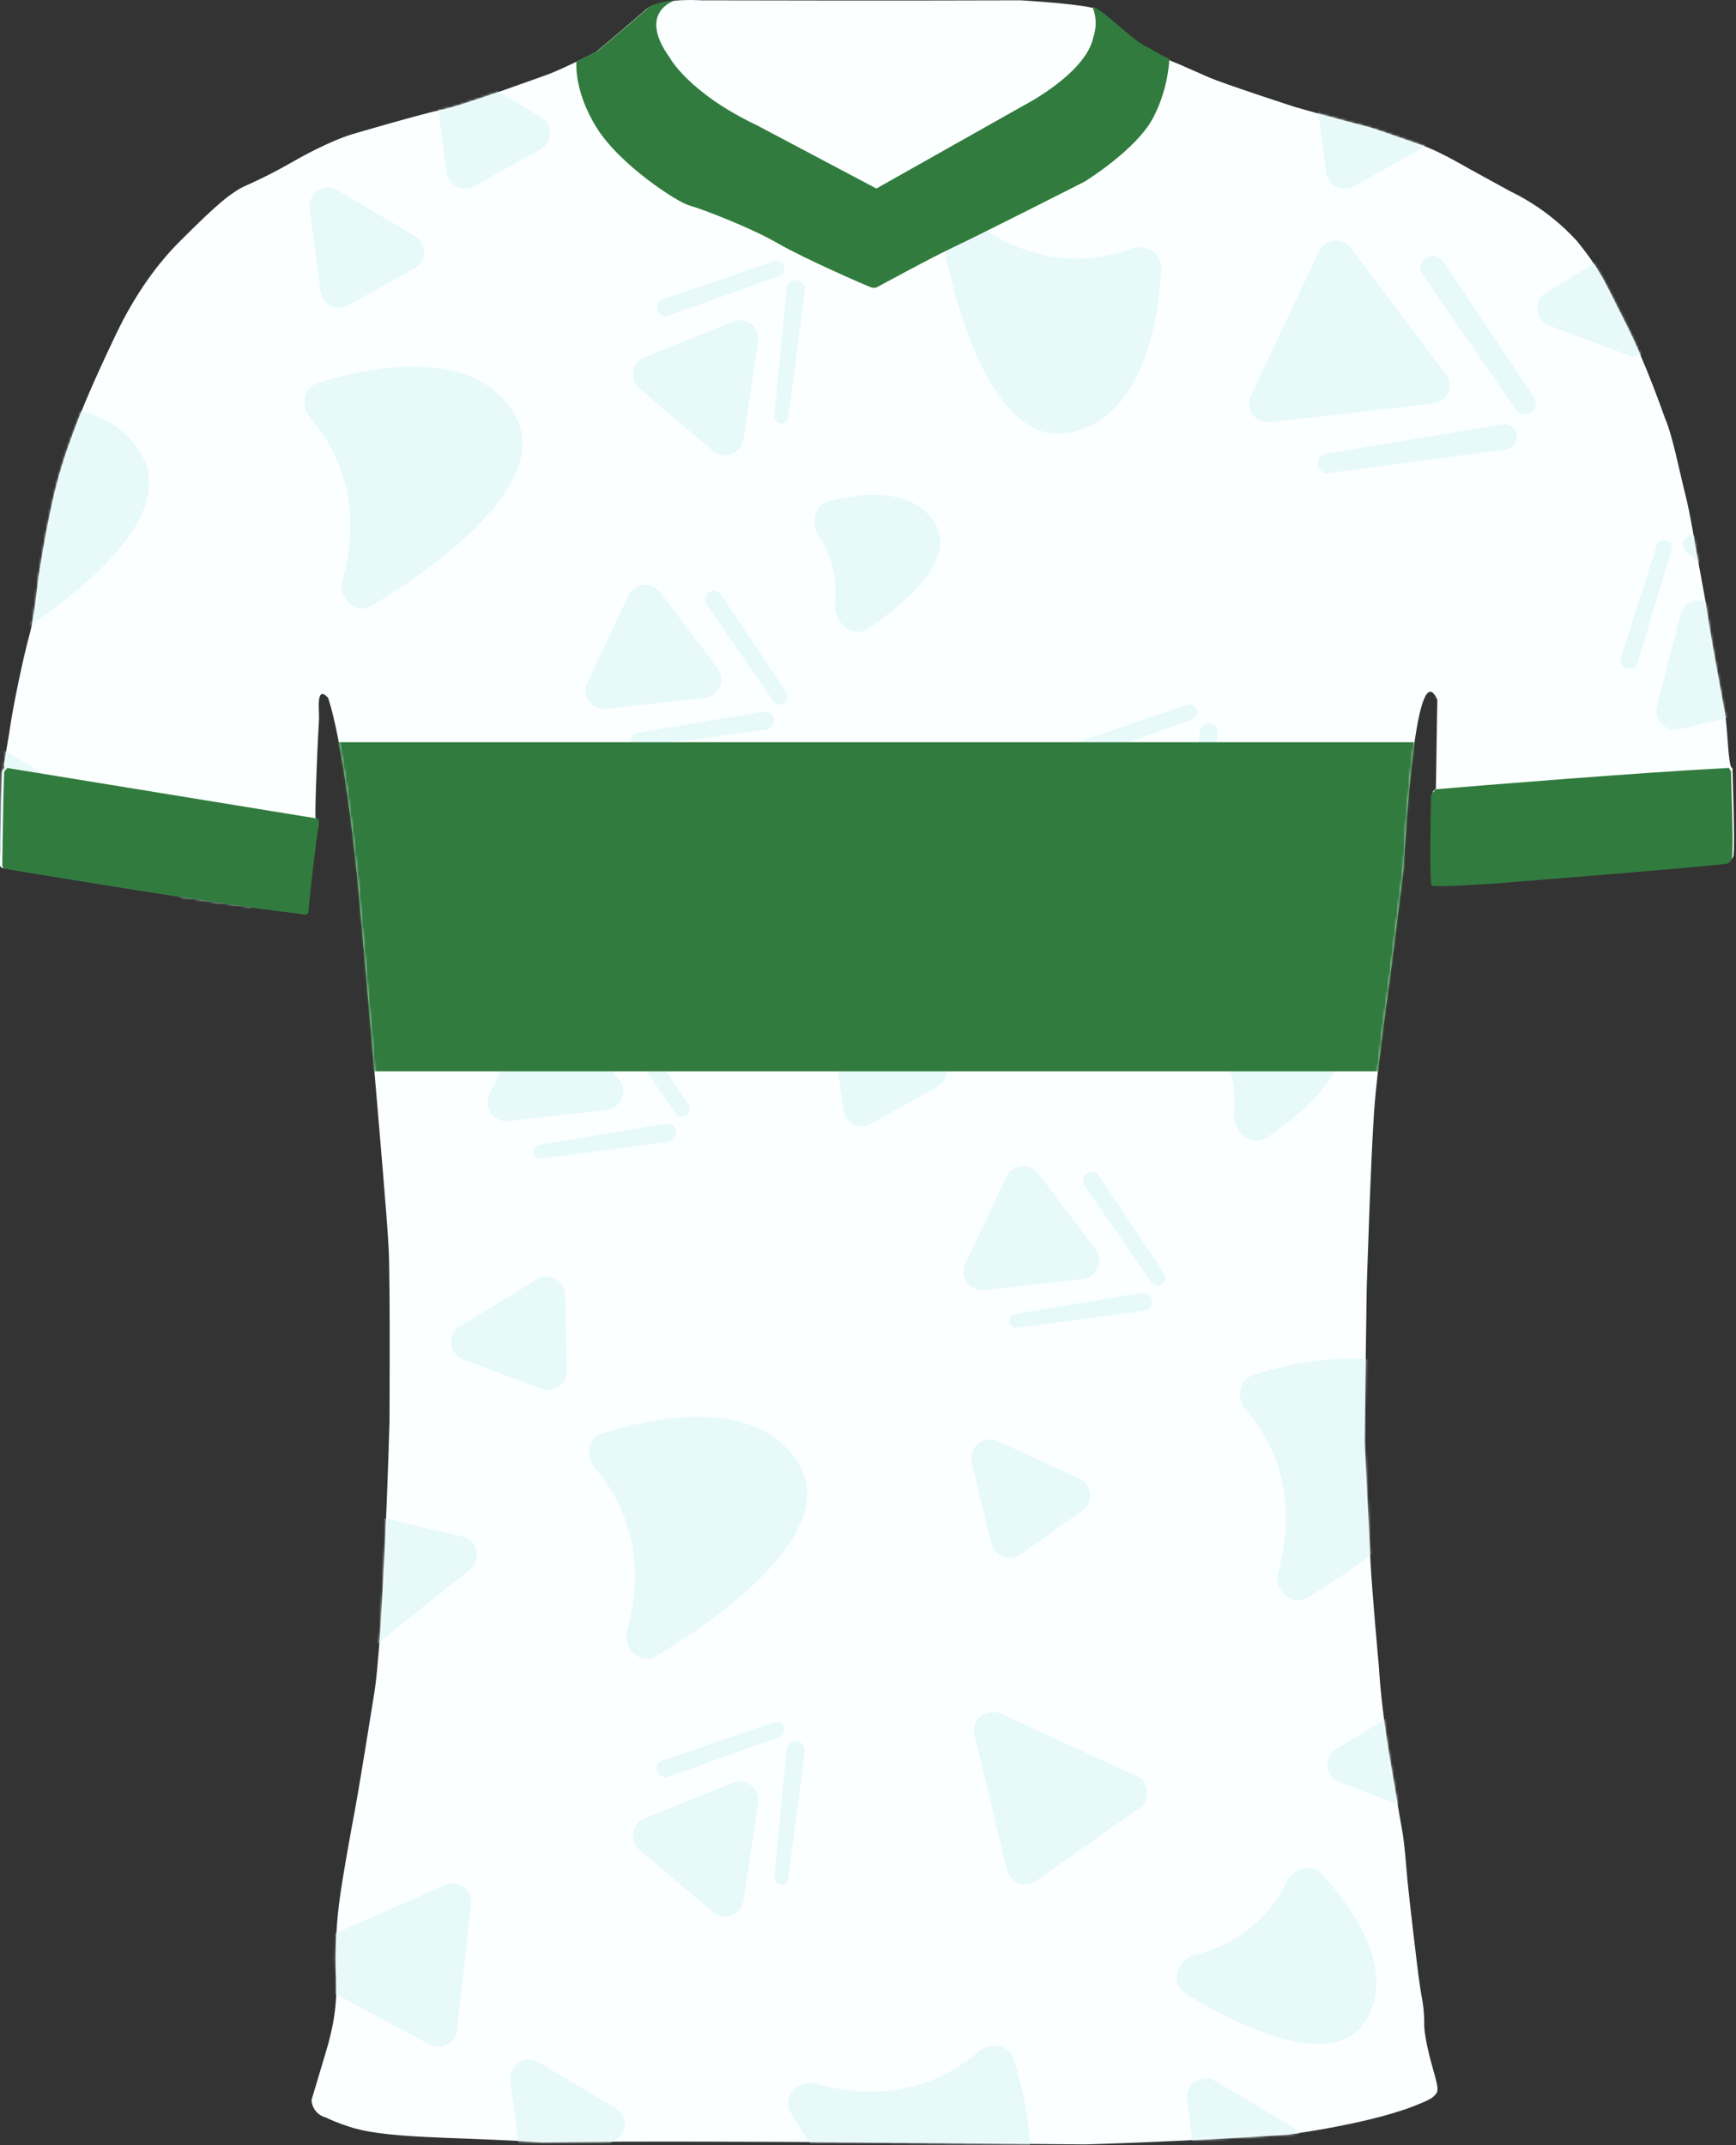 <svg width="744" height="919" viewBox="0 0 744 919" fill="none" xmlns="http://www.w3.org/2000/svg">
<rect x="0" y="0" width="744" height="919" fill="#333333" stroke="none"/>
<path d="M742.485 329.08C742.155 329.09 741.885 328.66 741.655 327.89C740.395 323.67 740.395 309.32 738.755 302.89C737.585 296.22 735.005 282.31 735.005 282.31C735.005 282.31 732.005 265.48 731.425 260.89C730.845 256.3 726.675 234.64 726.675 234.64C726.675 234.64 724.675 221.22 722.175 211.39C719.675 201.56 716.715 186.23 713.555 179.14C713.555 179.14 705.005 154.56 696.675 138.39C688.345 122.22 686.675 116.6 675.805 103.22C669.035 95.82 661.145 89.55 652.415 84.65C652.245 84.55 652.085 84.46 651.915 84.37C651.355 84.06 650.795 83.75 650.225 83.46C649.205 82.91 648.175 82.39 647.135 81.89L629.805 72.39C629.805 72.39 627.105 70.79 623.425 68.81C622.985 68.57 622.525 68.32 622.065 68.08C621.765 67.92 621.455 67.76 621.145 67.59C620.975 67.5 620.815 67.42 620.645 67.32C616.755 65.3 612.365 63.19 608.975 62.06C601.225 59.47 589.105 54.97 585.435 54.14C584.445 53.91 581.985 53.27 578.855 52.43L577.775 52.14C569.255 49.85 556.885 46.42 555.185 45.89C552.765 45.14 524.495 35.89 518.245 33.2C511.995 30.51 504.565 27.13 503.975 26.97C502.835 26.53 501.705 26.06 500.585 25.55C497.725 24.26 494.955 22.76 492.315 21.06C492.315 21.06 492.295 21.06 492.295 21.05C491.885 20.88 491.465 20.69 491.045 20.47C490.875 20.38 490.695 20.28 490.515 20.18C490.255 20.04 489.985 19.89 489.715 19.73C489.505 19.6 489.295 19.47 489.075 19.34C488.855 19.2 488.625 19.05 488.395 18.9C488.125 18.72 487.855 18.54 487.585 18.35C487.465 18.27 487.345 18.18 487.225 18.1C486.535 17.61 485.845 17.1 485.145 16.55C485.105 16.52 485.065 16.49 485.015 16.45C484.715 16.22 484.415 15.97 484.105 15.73C483.925 15.58 483.745 15.44 483.565 15.29C483.285 15.06 483.005 14.83 482.725 14.6C482.505 14.42 482.295 14.24 482.075 14.06C481.825 13.85 481.565 13.63 481.315 13.42C481.015 13.16 480.705 12.9 480.405 12.64C480.205 12.47 480.005 12.3 479.815 12.13C479.155 11.57 478.505 11.01 477.855 10.45C477.685 10.3 477.515 10.16 477.345 10.01C477.065 9.77 476.785 9.53 476.515 9.3C476.305 9.12 476.095 8.94 475.885 8.77C475.635 8.56 475.395 8.36 475.155 8.16C474.885 7.93 474.615 7.72 474.345 7.5C474.115 7.31 473.885 7.12 473.655 6.94C473.295 6.65 472.935 6.37 472.585 6.1C472.425 5.98 472.275 5.87 472.115 5.75C471.845 5.55 471.575 5.35 471.315 5.16C471.155 5.05 471.005 4.94 470.855 4.84C470.585 4.65 470.325 4.48 470.065 4.32C469.935 4.24 469.805 4.15 469.675 4.08C469.295 3.85 468.925 3.64 468.575 3.46C468.285 3.39 467.985 3.31 467.655 3.24C459.115 1.36 437.365 0.13 437.365 0.13C437.365 0.13 382.675 0.34 300.365 0.13C300.365 0.13 298.685 0.01 296.175 0C294.225 0 291.775 0.05 289.235 0.29C289.225 0.3 289.215 0.3 289.205 0.3C284.085 0.78 278.605 1.97 276.035 4.76C267.205 12.42 255.495 22.21 255.495 22.21C255.495 22.21 251.475 24.32 246.505 26.72C246.505 26.72 246.505 26.72 246.485 26.72C242.895 28.45 238.815 30.33 235.385 31.67C235.385 31.67 197.975 45.34 190.055 46.84C182.135 48.34 150.885 57.51 150.885 57.51C150.885 57.51 141.465 60.17 125.715 69.17C109.965 78.17 104.515 79.42 101.385 81.67C98.255 83.92 95.715 84.67 76.595 103.88C68.415 112.1 58.385 124.88 49.385 143.88C40.385 162.88 35.385 174.26 30.635 187.38C26.805 197.62 23.795 208.16 21.635 218.88C19.015 230.88 17.135 243.63 16.635 246.38C16.135 249.13 14.995 263.46 12.595 272.09C10.195 280.72 5.595 302.09 3.845 314.63C3.845 314.63 1.905 326.13 1.715 327.63C1.665 328 1.795 328.38 1.885 328.69C2.005 329.12 2.065 329.43 1.565 329.4C1.125 329.73 0.855 330.24 0.815 330.79C0.745 331.73 0.475 342.66 0.475 342.66L0.005 367.67V370.59C0.005 370.59 -0.185 371.81 1.815 372.02C1.815 372.02 3.145 372.24 5.525 372.64C3.905 372.37 2.775 372.18 2.225 372.09C4.685 372.5 17.325 374.61 33.975 377.31C34.135 377.34 34.305 377.36 34.465 377.39C35.035 377.48 35.615 377.58 36.195 377.67C36.335 377.69 36.475 377.72 36.625 377.74C37.215 377.83 37.805 377.93 38.395 378.03C39.685 378.24 40.995 378.45 42.315 378.66C42.425 378.68 42.535 378.7 42.645 378.71C72.925 383.58 111.785 389.6 128.885 391.31H128.865C129.015 391.42 129.175 391.49 129.335 391.53C129.395 391.55 129.455 391.56 129.515 391.57C129.525 391.57 129.535 391.57 129.545 391.57H129.525C129.585 391.57 129.645 391.59 129.705 391.59C129.915 391.6 130.125 391.56 130.325 391.48C130.425 391.44 130.515 391.39 130.605 391.32C130.635 391.3 130.665 391.28 130.695 391.26C130.785 391.19 130.865 391.11 130.935 391.01C131.165 390.71 131.265 390.33 131.215 389.96C131.375 387.43 134.635 357.68 135.635 353.59C135.635 353.59 135.935 351.29 135.335 350.44C135.315 350.4 135.295 350.37 135.265 350.34C134.905 349.96 135.715 324.96 136.715 308.34C136.945 304.57 135.195 293.22 140.555 298.88C140.555 298.88 147.095 315.51 153.345 377.88C153.345 377.88 158.925 440.24 160.595 460.58C162.265 480.92 165.935 521.58 166.595 535.58C167.255 549.58 166.925 609.25 166.925 609.25C166.925 609.25 164.265 704.58 160.095 727.25C160.095 727.25 154.265 764 152.095 775.5C149.925 787 146.925 804.08 145.925 811.08C144.115 823.32 143.485 835.71 144.055 848.08C144.475 858.37 143.155 867.89 139.345 880.2L133.515 899.69C133.675 903.27 136.165 906.32 139.635 907.2C142.385 908.53 145.225 909.67 148.135 910.62C164.285 916.62 192.965 915.24 232.555 917.87C268.555 917.21 346.765 917.74 346.765 917.74L465.055 918.74C465.055 918.74 509.445 917.53 552.445 914.47C552.445 914.47 589.265 909.7 608.945 901.1C608.945 901.1 613.195 899.44 614.355 898.22C615.855 896.64 617.035 896.66 614.915 889.22C612.795 881.78 610.135 871.91 610.385 866.28C610.305 858.64 609.055 855.28 608.385 849.66C607.715 845.85 603.715 811.33 603.215 805.83C602.715 800.33 601.995 789.98 600.995 784.59C599.995 779.2 595.295 751.21 595.295 751.21C593.295 738.75 591.665 725.9 590.915 713.59C590.915 713.59 587.975 681.84 587.295 667.84C586.615 653.84 584.805 617.39 584.805 617.39L585.745 551.39C585.745 551.39 587.485 495.93 588.915 476.06C590.415 455.24 595.745 418.56 595.745 418.56L601.585 371.72C601.585 371.72 605.315 291.97 613.695 296.57C614.425 296.97 615.195 298.01 615.995 299.8L615.395 337.07L615.385 337.8C615.385 337.8 613.905 338.8 613.905 339.95C613.905 341.1 613.165 375.95 614.165 378.32C614.585 378.48 615.785 378.55 617.435 378.56C624.615 378.6 640.515 377.46 640.515 377.46C640.515 377.46 726.225 370.73 740.745 368.94C741.815 368.6 742.635 367.73 742.905 366.64C743.655 361.55 742.495 331.73 742.495 329.07L742.485 329.08ZM129.195 391.48C129.195 391.48 129.215 391.48 129.235 391.49C129.225 391.49 129.215 391.49 129.195 391.48Z" fill="#FBFFFF"/>
<mask id="mask0_554_3510" style="mask-type:alpha" maskUnits="userSpaceOnUse" x="0" y="0" width="744" height="919">
<path d="M742.485 329.08C742.155 329.09 741.885 328.66 741.655 327.89C740.395 323.67 740.395 309.32 738.755 302.89C737.585 296.22 735.005 282.31 735.005 282.31C735.005 282.31 732.005 265.48 731.425 260.89C730.845 256.3 726.675 234.64 726.675 234.64C726.675 234.64 724.675 221.22 722.175 211.39C719.675 201.56 716.715 186.23 713.555 179.14C713.555 179.14 705.005 154.56 696.675 138.39C688.345 122.22 686.675 116.6 675.805 103.22C669.035 95.82 661.145 89.55 652.415 84.65C652.245 84.55 652.085 84.46 651.915 84.37C651.355 84.06 650.795 83.75 650.225 83.46C649.205 82.91 648.175 82.39 647.135 81.89L629.805 72.39C629.805 72.39 627.105 70.79 623.425 68.81C622.985 68.57 622.525 68.32 622.065 68.08C621.765 67.92 621.455 67.76 621.145 67.59C620.975 67.5 620.815 67.42 620.645 67.32C616.755 65.3 612.365 63.19 608.975 62.06C601.225 59.47 589.105 54.97 585.435 54.14C584.445 53.91 581.985 53.27 578.855 52.43L577.775 52.14C569.255 49.85 556.885 46.42 555.185 45.89C552.765 45.14 524.495 35.89 518.245 33.2C511.995 30.51 504.565 27.13 503.975 26.97C502.835 26.53 501.705 26.06 500.585 25.55C497.725 24.26 494.955 22.76 492.315 21.06C492.315 21.06 492.295 21.06 492.295 21.05C491.885 20.88 491.465 20.69 491.045 20.47C490.875 20.38 490.695 20.28 490.515 20.18C490.255 20.04 489.985 19.89 489.715 19.73C489.505 19.6 489.295 19.47 489.075 19.34C488.855 19.2 488.625 19.05 488.395 18.9C488.125 18.72 487.855 18.54 487.585 18.35C487.465 18.27 487.345 18.18 487.225 18.1C486.535 17.61 485.845 17.1 485.145 16.55C485.105 16.52 485.065 16.49 485.015 16.45C484.715 16.22 484.415 15.97 484.105 15.73C483.925 15.58 483.745 15.44 483.565 15.29C483.285 15.06 483.005 14.83 482.725 14.6C482.505 14.42 482.295 14.24 482.075 14.06C481.825 13.85 481.565 13.63 481.315 13.42C481.015 13.16 480.705 12.9 480.405 12.64C480.205 12.47 480.005 12.3 479.815 12.13C479.155 11.57 478.505 11.01 477.855 10.45C477.685 10.3 477.515 10.16 477.345 10.01C477.065 9.77 476.785 9.53 476.515 9.3C476.305 9.12 476.095 8.94 475.885 8.77C475.635 8.56 475.395 8.36 475.155 8.16C474.885 7.93 474.615 7.72 474.345 7.5C474.115 7.31 473.885 7.12 473.655 6.94C473.295 6.65 472.935 6.37 472.585 6.1C472.425 5.98 472.275 5.87 472.115 5.75C471.845 5.55 471.575 5.35 471.315 5.16C471.155 5.05 471.005 4.94 470.855 4.84C470.585 4.65 470.325 4.48 470.065 4.32C469.935 4.24 469.805 4.15 469.675 4.08C469.295 3.85 468.925 3.64 468.575 3.46C468.285 3.39 467.985 3.31 467.655 3.24C459.115 1.36 437.365 0.13 437.365 0.13C437.365 0.13 382.675 0.34 300.365 0.13C300.365 0.13 298.685 0.01 296.175 0C294.225 0 291.775 0.05 289.235 0.29C289.225 0.3 289.215 0.3 289.205 0.3C284.085 0.78 278.605 1.97 276.035 4.76C267.205 12.42 255.495 22.21 255.495 22.21C255.495 22.21 251.475 24.32 246.505 26.72C246.505 26.72 246.505 26.72 246.485 26.72C242.895 28.45 238.815 30.33 235.385 31.67C235.385 31.67 197.975 45.34 190.055 46.84C182.135 48.34 150.885 57.51 150.885 57.51C150.885 57.51 141.465 60.17 125.715 69.17C109.965 78.17 104.515 79.42 101.385 81.67C98.255 83.92 95.715 84.67 76.595 103.88C68.415 112.1 58.385 124.88 49.385 143.88C40.385 162.88 35.385 174.26 30.635 187.38C26.805 197.62 23.795 208.16 21.635 218.88C19.015 230.88 17.135 243.63 16.635 246.38C16.135 249.13 14.995 263.46 12.595 272.09C10.195 280.72 5.595 302.09 3.845 314.63C3.845 314.63 1.905 326.13 1.715 327.63C1.665 328 1.795 328.38 1.885 328.69C2.005 329.12 2.065 329.43 1.565 329.4C1.125 329.73 0.855 330.24 0.815 330.79C0.745 331.73 0.475 342.66 0.475 342.66L0.005 367.67V370.59C0.005 370.59 -0.185 371.81 1.815 372.02C1.815 372.02 3.145 372.24 5.525 372.64C3.905 372.37 2.775 372.18 2.225 372.09C4.685 372.5 17.325 374.61 33.975 377.31C34.135 377.34 34.305 377.36 34.465 377.39C35.035 377.48 35.615 377.58 36.195 377.67C36.335 377.69 36.475 377.72 36.625 377.74C37.215 377.83 37.805 377.93 38.395 378.03C39.685 378.24 40.995 378.45 42.315 378.66C42.425 378.68 42.535 378.7 42.645 378.71C72.925 383.58 111.785 389.6 128.885 391.31H128.865C129.015 391.42 129.175 391.49 129.335 391.53C129.395 391.55 129.455 391.56 129.515 391.57C129.525 391.57 129.535 391.57 129.545 391.57H129.525C129.585 391.57 129.645 391.59 129.705 391.59C129.915 391.6 130.125 391.56 130.325 391.48C130.425 391.44 130.515 391.39 130.605 391.32C130.635 391.3 130.665 391.28 130.695 391.26C130.785 391.19 130.865 391.11 130.935 391.01C131.165 390.71 131.265 390.33 131.215 389.96C131.375 387.43 134.635 357.68 135.635 353.59C135.635 353.59 135.935 351.29 135.335 350.44C135.315 350.4 135.295 350.37 135.265 350.34C134.905 349.96 135.715 324.96 136.715 308.34C136.945 304.57 135.195 293.22 140.555 298.88C140.555 298.88 147.095 315.51 153.345 377.88C153.345 377.88 158.925 440.24 160.595 460.58C162.265 480.92 165.935 521.58 166.595 535.58C167.255 549.58 166.925 609.25 166.925 609.25C166.925 609.25 164.265 704.58 160.095 727.25C160.095 727.25 154.265 764 152.095 775.5C149.925 787 146.925 804.08 145.925 811.08C144.115 823.32 143.485 835.71 144.055 848.08C144.475 858.37 143.155 867.89 139.345 880.2L133.515 899.69C133.675 903.27 136.165 906.32 139.635 907.2C142.385 908.53 145.225 909.67 148.135 910.62C164.285 916.62 192.965 915.24 232.555 917.87C268.555 917.21 346.765 917.74 346.765 917.74L465.055 918.74C465.055 918.74 509.445 917.53 552.445 914.47C552.445 914.47 589.265 909.7 608.945 901.1C608.945 901.1 613.195 899.44 614.355 898.22C615.855 896.64 617.035 896.66 614.915 889.22C612.795 881.78 610.135 871.91 610.385 866.28C610.305 858.64 609.055 855.28 608.385 849.66C607.715 845.85 603.715 811.33 603.215 805.83C602.715 800.33 601.995 789.98 600.995 784.59C599.995 779.2 595.295 751.21 595.295 751.21C593.295 738.75 591.665 725.9 590.915 713.59C590.915 713.59 587.975 681.84 587.295 667.84C586.615 653.84 584.805 617.39 584.805 617.39L585.745 551.39C585.745 551.39 587.485 495.93 588.915 476.06C590.415 455.24 595.745 418.56 595.745 418.56L601.585 371.72C601.585 371.72 605.315 291.97 613.695 296.57C614.425 296.97 615.195 298.01 615.995 299.8L615.395 337.07L615.385 337.8C615.385 337.8 613.905 338.8 613.905 339.95C613.905 341.1 613.165 375.95 614.165 378.32C614.585 378.48 615.785 378.55 617.435 378.56C624.615 378.6 640.515 377.46 640.515 377.46C640.515 377.46 726.225 370.73 740.745 368.94C741.815 368.6 742.635 367.73 742.905 366.64C743.655 361.55 742.495 331.73 742.495 329.07L742.485 329.08ZM129.195 391.48C129.195 391.48 129.215 391.48 129.235 391.49C129.225 391.49 129.215 391.49 129.195 391.48Z" fill="#FBFFFF"/>
</mask>
<g mask="url(#mask0_554_3510)">
<path d="M184.101 875.932L131.497 847.763C125.614 844.613 125.947 836.07 132.056 833.386L190.769 807.593C196.417 805.112 202.63 809.687 201.936 815.817L195.827 869.779C195.191 875.397 189.086 878.601 184.101 875.932Z" fill="#E8F9F9"/>
<path d="M431.574 801.292L417.643 743.269C416.085 736.781 422.687 731.349 428.754 734.128L487.055 760.839C492.664 763.409 493.376 771.091 488.336 774.648L443.965 805.96C439.346 809.221 432.894 806.79 431.574 801.292Z" fill="#E8F9F9"/>
<path d="M424.839 661.365L416.484 626.569C414.927 620.08 421.529 614.649 427.595 617.428L462.559 633.446C468.167 636.016 468.88 643.699 463.839 647.256L437.23 666.033C432.611 669.294 426.159 666.863 424.839 661.365Z" fill="#E8F9F9"/>
<path d="M232.106 595.004L198.585 582.478C192.334 580.142 191.522 571.631 197.217 568.155L230.045 548.121C235.311 544.907 242.079 548.611 242.211 554.779L242.904 587.339C243.024 592.992 237.402 596.983 232.106 595.004Z" fill="#E8F9F9"/>
<path d="M607.623 776.127L574.102 763.601C567.852 761.265 567.039 752.754 572.735 749.278L605.562 729.244C610.828 726.03 617.597 729.734 617.728 735.902L618.422 768.462C618.542 774.115 612.92 778.106 607.623 776.127Z" fill="#E8F9F9"/>
<path d="M697.623 152.127L664.102 139.601C657.852 137.265 657.039 128.754 662.735 125.278L695.562 105.244C700.828 102.03 707.597 105.734 707.728 111.902L708.422 144.462C708.542 150.115 702.92 154.106 697.623 152.127Z" fill="#E8F9F9"/>
<path d="M237.083 373.248L210.983 348.766C206.117 344.2 208.648 336.034 215.244 335.023L253.258 329.195C259.356 328.26 264.173 334.288 261.916 340.029L250.001 370.339C247.933 375.602 241.207 377.116 237.083 373.248Z" fill="#E8F9F9"/>
<path d="M361.382 475.557L356.741 440.074C355.876 433.458 363.014 428.752 368.754 432.155L401.834 451.769C407.141 454.915 407.039 462.63 401.652 465.636L373.212 481.505C368.275 484.26 362.115 481.163 361.382 475.557Z" fill="#E8F9F9"/>
<path d="M137.343 124.906L132.702 89.424C131.837 82.807 138.975 78.102 144.714 81.505L177.795 101.118C183.102 104.265 183 111.98 177.613 114.986L149.173 130.855C144.236 133.61 138.076 130.513 137.343 124.906Z" fill="#E8F9F9"/>
<path d="M191.343 73.906L186.702 38.424C185.837 31.807 192.975 27.102 198.714 30.505L231.795 50.118C237.102 53.265 237 60.98 231.613 63.986L203.173 79.855C198.236 82.61 192.076 79.513 191.343 73.906Z" fill="#E8F9F9"/>
<path d="M-15.657 358.906L-20.298 323.424C-21.163 316.807 -14.025 312.102 -8.286 315.505L24.795 335.118C30.102 338.265 30 345.98 24.613 348.986L-3.827 364.855C-8.764 367.61 -14.924 364.513 -15.657 358.906Z" fill="#E8F9F9"/>
<path d="M223.343 926.906L218.702 891.424C217.837 884.807 224.975 880.102 230.714 883.505L263.795 903.118C269.102 906.265 269 913.98 263.613 916.986L235.173 932.855C230.236 935.61 224.076 932.513 223.343 926.906Z" fill="#E8F9F9"/>
<path d="M513.343 934.906L508.702 899.424C507.837 892.807 514.975 888.102 520.714 891.505L553.795 911.118C559.102 914.265 559 921.98 553.613 924.986L525.173 940.855C520.236 943.61 514.076 940.513 513.343 934.906Z" fill="#E8F9F9"/>
<path d="M568.343 73.906L563.702 38.424C562.837 31.807 569.975 27.102 575.714 30.505L608.795 50.118C614.102 53.265 614 60.98 608.613 63.986L580.173 79.855C575.236 82.61 569.076 79.513 568.343 73.906Z" fill="#E8F9F9"/>
<path d="M91.915 398.464L65.815 373.982C60.949 369.417 63.48 361.251 70.076 360.24L108.09 354.412C114.188 353.477 119.005 359.505 116.748 365.246L104.833 395.556C102.765 400.818 96.039 402.333 91.915 398.464Z" fill="#E8F9F9"/>
<path d="M140.179 644.746L198.282 658.34C204.779 659.86 206.669 668.198 201.463 672.371L151.426 712.482C146.612 716.34 139.427 713.529 138.511 707.428L130.445 653.723C129.606 648.132 134.674 643.458 140.179 644.746Z" fill="#E8F9F9"/>
<path d="M268.761 698.648C277.784 666.57 267.111 642.858 255.036 629.207C250.829 624.45 251.745 616.223 257.781 614.251C285.211 605.292 326.343 599.893 342.5 627.495C358.238 654.382 316.371 688.48 281.119 709.632C274.469 713.622 266.661 706.113 268.761 698.648Z" fill="#E8F9F9"/>
<path d="M352.865 388.622C354.067 376.628 350.711 367.016 346.161 360.099C342.679 354.806 343.726 346.438 349.849 344.811C366.124 340.487 387.12 339.414 395.925 354.53C404.305 368.918 385.838 386.683 366.719 399.562C360.288 403.895 352.092 396.338 352.865 388.622Z" fill="#E8F9F9"/>
<path d="M528.865 476.622C530.067 464.628 526.711 455.016 522.161 448.099C518.679 442.806 519.726 434.438 525.849 432.811C542.124 428.487 563.12 427.414 571.925 442.53C580.305 456.918 561.838 474.683 542.719 487.562C536.288 491.895 528.092 484.338 528.865 476.622Z" fill="#E8F9F9"/>
<path d="M357.865 258.622C359.067 246.628 355.711 237.016 351.161 230.099C347.679 224.806 348.726 216.438 354.849 214.811C371.124 210.487 392.12 209.414 400.925 224.53C409.305 238.918 390.838 256.683 371.719 269.562C365.288 273.895 357.092 266.338 357.865 258.622Z" fill="#E8F9F9"/>
<path d="M418.786 96.34C444.173 114.242 468.468 112.708 484.586 106.619C490.513 104.38 497.904 108.067 497.663 114.398C496.615 141.928 487.859 180.119 457.866 185.449C428.716 190.629 411.795 142.726 404.223 104.279C402.725 96.671 412.449 91.871 418.786 96.34Z" fill="#E8F9F9"/>
<path d="M547.761 673.648C556.784 641.57 546.111 617.858 534.036 604.207C529.829 599.45 530.745 591.223 536.781 589.251C564.211 580.292 605.343 574.893 621.5 602.495C637.238 629.382 595.371 663.48 560.119 684.632C553.469 688.622 545.661 681.113 547.761 673.648Z" fill="#E8F9F9"/>
<path d="M637.761 427.648C646.784 395.57 636.111 371.858 624.036 358.207C619.829 353.45 620.745 345.223 626.781 343.251C654.211 334.292 695.343 328.893 711.5 356.495C727.238 383.382 685.371 417.48 650.119 438.632C643.469 442.622 635.661 435.113 637.761 427.648Z" fill="#E8F9F9"/>
<path d="M349.848 892.761C381.926 901.784 405.638 891.111 419.289 879.036C424.046 874.829 432.273 875.745 434.245 881.781C443.204 909.211 448.603 950.343 421.001 966.5C394.115 982.238 360.016 940.371 338.865 905.119C334.875 898.469 342.383 890.661 349.848 892.761Z" fill="#E8F9F9"/>
<path d="M146.761 248.648C155.784 216.57 145.111 192.858 133.036 179.207C128.829 174.45 129.745 166.223 135.781 164.251C163.211 155.292 204.343 149.893 220.5 177.495C236.238 204.382 194.371 238.48 159.119 259.632C152.469 263.622 144.661 256.113 146.761 248.648Z" fill="#E8F9F9"/>
<path d="M-13.239 265.648C-4.216 233.57 -14.889 209.858 -26.964 196.207C-31.171 191.45 -30.255 183.223 -24.219 181.251C3.211 172.292 44.343 166.893 60.5 194.495C76.238 221.382 34.371 255.48 -0.881 276.632C-7.531 280.622 -15.339 273.113 -13.239 265.648Z" fill="#E8F9F9"/>
<path d="M512.023 837.572C533.621 832.07 545.492 818.669 551.192 806.562C553.898 800.813 561.762 797.986 566.115 802.616C581.845 819.346 598.409 845.673 584.911 866.303C571.859 886.25 535.415 870.923 507.923 854.017C501.317 849.955 504.508 839.486 512.023 837.572Z" fill="#E8F9F9"/>
<path d="M314.008 763.759L276.264 779.036C270.688 781.293 269.504 788.665 274.092 792.554L305.546 819.215C310.327 823.268 317.7 820.498 318.63 814.299L324.921 772.361C325.84 766.236 319.749 761.435 314.008 763.759Z" fill="#E8F9F9"/>
<path d="M333.937 744.273L286.506 761.212C284.067 762.083 281.5 760.275 281.5 757.684C281.5 756.079 282.522 754.653 284.042 754.137L331.731 737.94C333.318 737.402 335.058 738.117 335.808 739.616C336.708 741.415 335.831 743.596 333.937 744.273Z" fill="#E8F9F9"/>
<path d="M344.926 750.415L337.843 804.861C337.647 806.371 336.361 807.5 334.839 807.5C333.05 807.5 331.65 805.957 331.824 804.177L337.156 749.531C337.351 747.528 339.035 746 341.048 746C343.408 746 345.23 748.075 344.926 750.415Z" fill="#E8F9F9"/>
<path d="M314.008 137.759L276.264 153.036C270.688 155.293 269.504 162.665 274.092 166.554L305.546 193.215C310.327 197.268 317.7 194.498 318.63 188.299L324.921 146.361C325.84 140.236 319.749 135.435 314.008 137.759Z" fill="#E8F9F9"/>
<path d="M333.937 118.273L286.506 135.212C284.067 136.083 281.5 134.275 281.5 131.684C281.5 130.079 282.522 128.653 284.042 128.137L331.731 111.94C333.318 111.402 335.058 112.117 335.808 113.616C336.708 115.415 335.831 117.596 333.937 118.273Z" fill="#E8F9F9"/>
<path d="M344.926 124.415L337.843 178.861C337.647 180.371 336.361 181.5 334.839 181.5C333.05 181.5 331.65 179.957 331.824 178.177L337.156 123.531C337.351 121.528 339.035 120 341.048 120C343.408 120 345.23 122.075 344.926 124.415Z" fill="#E8F9F9"/>
<path d="M307.479 286.23L282.953 253.725C279.33 248.924 271.903 249.688 269.333 255.127L251.722 292.409C249.045 298.076 253.629 304.481 259.857 303.775L301.994 298.997C308.148 298.299 311.209 291.174 307.479 286.23Z" fill="#E8F9F9"/>
<path d="M331.459 300.436L302.821 259.006C301.348 256.875 302.43 253.928 304.933 253.257C306.483 252.842 308.125 253.46 309.017 254.794L337.004 296.666C337.936 298.06 337.695 299.926 336.441 301.038C334.936 302.373 332.603 302.091 331.459 300.436Z" fill="#E8F9F9"/>
<path d="M328.37 312.64L273.946 319.891C272.437 320.092 271.014 319.142 270.62 317.672C270.156 315.944 271.284 314.193 273.049 313.9L327.213 304.906C329.198 304.576 331.11 305.808 331.631 307.752C332.242 310.031 330.709 312.329 328.37 312.64Z" fill="#E8F9F9"/>
<path d="M491.008 327.759L453.264 343.036C447.688 345.293 446.504 352.665 451.092 356.554L482.546 383.215C487.327 387.268 494.7 384.498 495.63 378.299L501.921 336.361C502.84 330.236 496.749 325.435 491.008 327.759Z" fill="#E8F9F9"/>
<path d="M510.937 308.273L463.506 325.212C461.067 326.083 458.5 324.275 458.5 321.684C458.5 320.079 459.522 318.653 461.042 318.137L508.731 301.94C510.318 301.402 512.058 302.117 512.808 303.616C513.708 305.415 512.831 307.596 510.937 308.273Z" fill="#E8F9F9"/>
<path d="M521.926 314.415L514.843 368.861C514.647 370.371 513.361 371.5 511.839 371.5C510.05 371.5 508.65 369.957 508.824 368.177L514.156 313.531C514.351 311.528 516.035 310 518.048 310C520.408 310 522.23 312.075 521.926 314.415Z" fill="#E8F9F9"/>
<path d="M720.239 263.23L710.096 302.666C708.598 308.491 713.824 313.824 719.679 312.445L759.813 302.991C765.913 301.554 768.067 293.978 763.634 289.546L733.643 259.565C729.262 255.186 721.782 257.232 720.239 263.23Z" fill="#E8F9F9"/>
<path d="M716.409 235.622L701.848 283.836C701.099 286.316 698.119 287.305 696.035 285.766C694.745 284.812 694.205 283.142 694.693 281.614L710.006 233.633C710.515 232.037 712.125 231.062 713.776 231.35C715.758 231.695 716.991 233.696 716.409 235.622Z" fill="#E8F9F9"/>
<path d="M727.88 230.434L767.461 268.485C768.558 269.54 768.702 271.245 767.798 272.469C766.735 273.908 764.662 274.117 763.333 272.919L722.551 236.158C721.056 234.81 720.828 232.548 722.024 230.929C723.427 229.031 726.178 228.798 727.88 230.434Z" fill="#E8F9F9"/>
<path d="M469.479 535.23L444.953 502.725C441.33 497.924 433.903 498.688 431.333 504.127L413.722 541.409C411.045 547.076 415.629 553.481 421.857 552.775L463.994 547.997C470.148 547.299 473.209 540.174 469.479 535.23Z" fill="#E8F9F9"/>
<path d="M493.459 549.436L464.821 508.006C463.348 505.875 464.43 502.928 466.933 502.257C468.483 501.842 470.125 502.46 471.017 503.794L499.004 545.666C499.936 547.06 499.695 548.926 498.441 550.038C496.936 551.373 494.603 551.091 493.459 549.436Z" fill="#E8F9F9"/>
<path d="M490.37 561.64L435.946 568.891C434.437 569.092 433.014 568.142 432.62 566.672C432.156 564.944 433.284 563.193 435.049 562.9L489.213 553.906C491.198 553.576 493.11 554.808 493.631 556.752C494.242 559.031 492.709 561.329 490.37 561.64Z" fill="#E8F9F9"/>
<path d="M265.491 462.776L240.965 430.272C237.342 425.471 229.914 426.235 227.345 431.674L209.734 468.956C207.057 474.623 211.641 481.028 217.869 480.322L260.006 475.544C266.16 474.846 269.221 467.72 265.491 462.776Z" fill="#E8F9F9"/>
<path d="M289.471 476.983L260.833 435.553C259.359 433.422 260.442 430.475 262.945 429.804C264.495 429.389 266.137 430.007 267.029 431.341L295.016 473.213C295.947 474.606 295.707 476.473 294.453 477.585C292.948 478.92 290.615 478.638 289.471 476.983Z" fill="#E8F9F9"/>
<path d="M286.382 489.187L231.957 496.438C230.449 496.639 229.025 495.689 228.631 494.219C228.168 492.491 229.296 490.74 231.061 490.447L285.225 481.453C287.21 481.123 289.122 482.354 289.643 484.299C290.253 486.578 288.721 488.875 286.382 489.187Z" fill="#E8F9F9"/>
<path d="M619.612 160.173L578.924 106.249C575.301 101.447 567.873 102.212 565.304 107.65L536.087 169.501C533.41 175.168 537.994 181.573 544.222 180.867L614.127 172.941C620.281 172.243 623.342 165.117 619.612 160.173Z" fill="#E8F9F9"/>
<path d="M649.727 175.571L609.782 117.784C607.727 114.811 609.237 110.7 612.728 109.765C614.89 109.186 617.18 110.048 618.424 111.909L657.461 170.313C658.76 172.256 658.425 174.86 656.676 176.411C654.577 178.272 651.322 177.879 649.727 175.571Z" fill="#E8F9F9"/>
<path d="M645.418 192.594L569.506 202.707C567.402 202.987 565.416 201.663 564.867 199.612C564.221 197.202 565.794 194.759 568.256 194.35L643.804 181.806C646.573 181.346 649.24 183.063 649.966 185.775C650.818 188.955 648.681 192.159 645.418 192.594Z" fill="#E8F9F9"/>
</g>
<mask id="mask1_554_3510" style="mask-type:alpha" maskUnits="userSpaceOnUse" x="0" y="0" width="744" height="919">
<path d="M742.485 329.08C742.155 329.09 741.885 328.66 741.655 327.89C740.395 323.67 740.395 309.32 738.755 302.89C737.585 296.22 735.005 282.31 735.005 282.31C735.005 282.31 732.005 265.48 731.425 260.89C730.845 256.3 726.675 234.64 726.675 234.64C726.675 234.64 724.675 221.22 722.175 211.39C719.675 201.56 716.715 186.23 713.555 179.14C713.555 179.14 705.005 154.56 696.675 138.39C688.345 122.22 686.675 116.6 675.805 103.22C669.035 95.82 661.145 89.55 652.415 84.65C652.245 84.55 652.085 84.46 651.915 84.37C651.355 84.06 650.795 83.75 650.225 83.46C649.205 82.91 648.175 82.39 647.135 81.89L629.805 72.39C629.805 72.39 627.105 70.79 623.425 68.81C622.985 68.57 622.525 68.32 622.065 68.08C621.765 67.92 621.455 67.76 621.145 67.59C620.975 67.5 620.815 67.42 620.645 67.32C616.755 65.3 612.365 63.19 608.975 62.06C601.225 59.47 589.105 54.97 585.435 54.14C584.445 53.91 581.985 53.27 578.855 52.43L577.775 52.14C569.255 49.85 556.885 46.42 555.185 45.89C552.765 45.14 524.495 35.89 518.245 33.2C511.995 30.51 504.565 27.13 503.975 26.97C502.835 26.53 501.705 26.06 500.585 25.55C497.725 24.26 494.955 22.76 492.315 21.06C492.315 21.06 492.295 21.06 492.295 21.05C491.885 20.88 491.465 20.69 491.045 20.47C490.875 20.38 490.695 20.28 490.515 20.18C490.255 20.04 489.985 19.89 489.715 19.73C489.505 19.6 489.295 19.47 489.075 19.34C488.855 19.2 488.625 19.05 488.395 18.9C488.125 18.72 487.855 18.54 487.585 18.35C487.465 18.27 487.345 18.18 487.225 18.1C486.535 17.61 485.845 17.1 485.145 16.55C485.105 16.52 485.065 16.49 485.015 16.45C484.715 16.22 484.415 15.97 484.105 15.73C483.925 15.58 483.745 15.44 483.565 15.29C483.285 15.06 483.005 14.83 482.725 14.6C482.505 14.42 482.295 14.24 482.075 14.06C481.825 13.85 481.565 13.63 481.315 13.42C481.015 13.16 480.705 12.9 480.405 12.64C480.205 12.47 480.005 12.3 479.815 12.13C479.155 11.57 478.505 11.01 477.855 10.45C477.685 10.3 477.515 10.16 477.345 10.01C477.065 9.77 476.785 9.53 476.515 9.3C476.305 9.12 476.095 8.94 475.885 8.77C475.635 8.56 475.395 8.36 475.155 8.16C474.885 7.93 474.615 7.72 474.345 7.5C474.115 7.31 473.885 7.12 473.655 6.94C473.295 6.65 472.935 6.37 472.585 6.1C472.425 5.98 472.275 5.87 472.115 5.75C471.845 5.55 471.575 5.35 471.315 5.16C471.155 5.05 471.005 4.94 470.855 4.84C470.585 4.65 470.325 4.48 470.065 4.32C469.935 4.24 469.805 4.15 469.675 4.08C469.295 3.85 468.925 3.64 468.575 3.46C468.285 3.39 467.985 3.31 467.655 3.24C459.115 1.36 437.365 0.13 437.365 0.13C437.365 0.13 382.675 0.34 300.365 0.13C300.365 0.13 298.685 0.01 296.175 0C294.225 0 291.775 0.05 289.235 0.29C289.225 0.3 289.215 0.3 289.205 0.3C284.085 0.78 278.605 1.97 276.035 4.76C267.205 12.42 255.495 22.21 255.495 22.21C255.495 22.21 251.475 24.32 246.505 26.72C246.505 26.72 246.505 26.72 246.485 26.72C242.895 28.45 238.815 30.33 235.385 31.67C235.385 31.67 197.975 45.34 190.055 46.84C182.135 48.34 150.885 57.51 150.885 57.51C150.885 57.51 141.465 60.17 125.715 69.17C109.965 78.17 104.515 79.42 101.385 81.67C98.255 83.92 95.715 84.67 76.595 103.88C68.415 112.1 58.385 124.88 49.385 143.88C40.385 162.88 35.385 174.26 30.635 187.38C26.805 197.62 23.795 208.16 21.635 218.88C19.015 230.88 17.135 243.63 16.635 246.38C16.135 249.13 14.995 263.46 12.595 272.09C10.195 280.72 5.595 302.09 3.845 314.63C3.845 314.63 1.905 326.13 1.715 327.63C1.665 328 1.795 328.38 1.885 328.69C2.005 329.12 2.065 329.43 1.565 329.4C1.125 329.73 0.855 330.24 0.815 330.79C0.745 331.73 0.475 342.66 0.475 342.66L0.005 367.67V370.59C0.005 370.59 -0.185 371.81 1.815 372.02C1.815 372.02 3.145 372.24 5.525 372.64C3.905 372.37 2.775 372.18 2.225 372.09C4.685 372.5 17.325 374.61 33.975 377.31C34.135 377.34 34.305 377.36 34.465 377.39C35.035 377.48 35.615 377.58 36.195 377.67C36.335 377.69 36.475 377.72 36.625 377.74C37.215 377.83 37.805 377.93 38.395 378.03C39.685 378.24 40.995 378.45 42.315 378.66C42.425 378.68 42.535 378.7 42.645 378.71C72.925 383.58 111.785 389.6 128.885 391.31H128.865C129.015 391.42 129.175 391.49 129.335 391.53C129.395 391.55 129.455 391.56 129.515 391.57C129.525 391.57 129.535 391.57 129.545 391.57H129.525C129.585 391.57 129.645 391.59 129.705 391.59C129.915 391.6 130.125 391.56 130.325 391.48C130.425 391.44 130.515 391.39 130.605 391.32C130.635 391.3 130.665 391.28 130.695 391.26C130.785 391.19 130.865 391.11 130.935 391.01C131.165 390.71 131.265 390.33 131.215 389.96C131.375 387.43 134.635 357.68 135.635 353.59C135.635 353.59 135.935 351.29 135.335 350.44C135.315 350.4 135.295 350.37 135.265 350.34C134.905 349.96 135.715 324.96 136.715 308.34C136.945 304.57 135.195 293.22 140.555 298.88C140.555 298.88 147.095 315.51 153.345 377.88C153.345 377.88 158.925 440.24 160.595 460.58C162.265 480.92 165.935 521.58 166.595 535.58C167.255 549.58 166.925 609.25 166.925 609.25C166.925 609.25 164.265 704.58 160.095 727.25C160.095 727.25 154.265 764 152.095 775.5C149.925 787 146.925 804.08 145.925 811.08C144.115 823.32 143.485 835.71 144.055 848.08C144.475 858.37 143.155 867.89 139.345 880.2L133.515 899.69C133.675 903.27 136.165 906.32 139.635 907.2C142.385 908.53 145.225 909.67 148.135 910.62C164.285 916.62 192.965 915.24 232.555 917.87C268.555 917.21 346.765 917.74 346.765 917.74L465.055 918.74C465.055 918.74 509.445 917.53 552.445 914.47C552.445 914.47 589.265 909.7 608.945 901.1C608.945 901.1 613.195 899.44 614.355 898.22C615.855 896.64 617.035 896.66 614.915 889.22C612.795 881.78 610.135 871.91 610.385 866.28C610.305 858.64 609.055 855.28 608.385 849.66C607.715 845.85 603.715 811.33 603.215 805.83C602.715 800.33 601.995 789.98 600.995 784.59C599.995 779.2 595.295 751.21 595.295 751.21C593.295 738.75 591.665 725.9 590.915 713.59C590.915 713.59 587.975 681.84 587.295 667.84C586.615 653.84 584.805 617.39 584.805 617.39L585.745 551.39C585.745 551.39 587.485 495.93 588.915 476.06C590.415 455.24 595.745 418.56 595.745 418.56L601.585 371.72C601.585 371.72 605.315 291.97 613.695 296.57C614.425 296.97 615.195 298.01 615.995 299.8L615.395 337.07L615.385 337.8C615.385 337.8 613.905 338.8 613.905 339.95C613.905 341.1 613.165 375.95 614.165 378.32C614.585 378.48 615.785 378.55 617.435 378.56C624.615 378.6 640.515 377.46 640.515 377.46C640.515 377.46 726.225 370.73 740.745 368.94C741.815 368.6 742.635 367.73 742.905 366.64C743.655 361.55 742.495 331.73 742.495 329.07L742.485 329.08ZM129.195 391.48C129.195 391.48 129.215 391.48 129.235 391.49C129.225 391.49 129.215 391.49 129.195 391.48Z" fill="#1855AE"/>
</mask>
<g mask="url(#mask1_554_3510)">
<path d="M140 318H610.5L603 459H146.5L140 318Z" fill="#317B3E"/>
</g>
<path d="M136.305 350.75L2.855 329C2.975 329.43 3.035 329.74 2.535 329.71C2.095 330.04 1.825 330.55 1.785 331.1C1.715 332.04 1.445 342.97 1.445 342.97L1.005 367.97V370.89C1.005 370.89 0.815 372.11 2.815 372.32C2.815 372.32 99.875 388.61 129.875 391.61C130.515 392.09 131.425 391.96 131.905 391.32C132.135 391.02 132.235 390.64 132.185 390.27C132.345 387.74 135.605 357.99 136.605 353.9C136.605 353.9 136.905 351.6 136.305 350.75Z" fill="#317B3E"/>
<path d="M741.854 330.19C741.524 330.19 741.254 329.77 741.024 329C702.124 331.02 636.284 336.4 614.754 338.19V338.92C614.754 338.92 613.264 339.92 613.264 341.07C613.264 342.22 612.524 377.07 613.524 379.44C615.784 380.3 639.874 378.58 639.874 378.58C639.874 378.58 725.584 371.85 740.104 370.06C741.174 369.72 741.994 368.85 742.264 367.76C743.014 362.67 741.854 332.85 741.854 330.19Z" fill="#317B3E"/>
<path d="M469.114 3.16C468.824 3.09 468.524 3.01 468.194 2.94C471.064 9.82 468.584 15.86 468.584 15.86C465.504 31.52 438.584 45.27 438.584 45.27L375.584 80.77L324.414 53.69C295.254 39.86 287.084 24.81 287.084 24.81C273.434 5.79 287.794 0.6 289.744 0C284.624 0.48 279.144 1.67 276.574 4.46C267.744 12.12 256.034 21.91 256.034 21.91C256.034 21.91 252.014 24.02 247.044 26.42C246.894 28.64 246.624 40.05 255.584 54.52C265.584 70.69 290.414 86.69 295.414 88.02C300.414 89.36 321.754 97.52 333.254 104.19C344.754 110.86 371.254 122.36 373.084 123.02C374.914 123.69 375.914 123.02 375.914 123.02C375.914 123.02 399.754 110.02 409.414 105.52C419.084 101.02 464.754 77.86 464.754 77.86C464.754 77.86 487.084 64.19 494.274 50.31C499.944 39.38 500.964 29.1 501.144 25.24C498.284 23.95 495.514 22.45 492.874 20.75C485.554 17.79 475.304 6.29 469.114 3.16Z" fill="#317B3E"/>
</svg>
